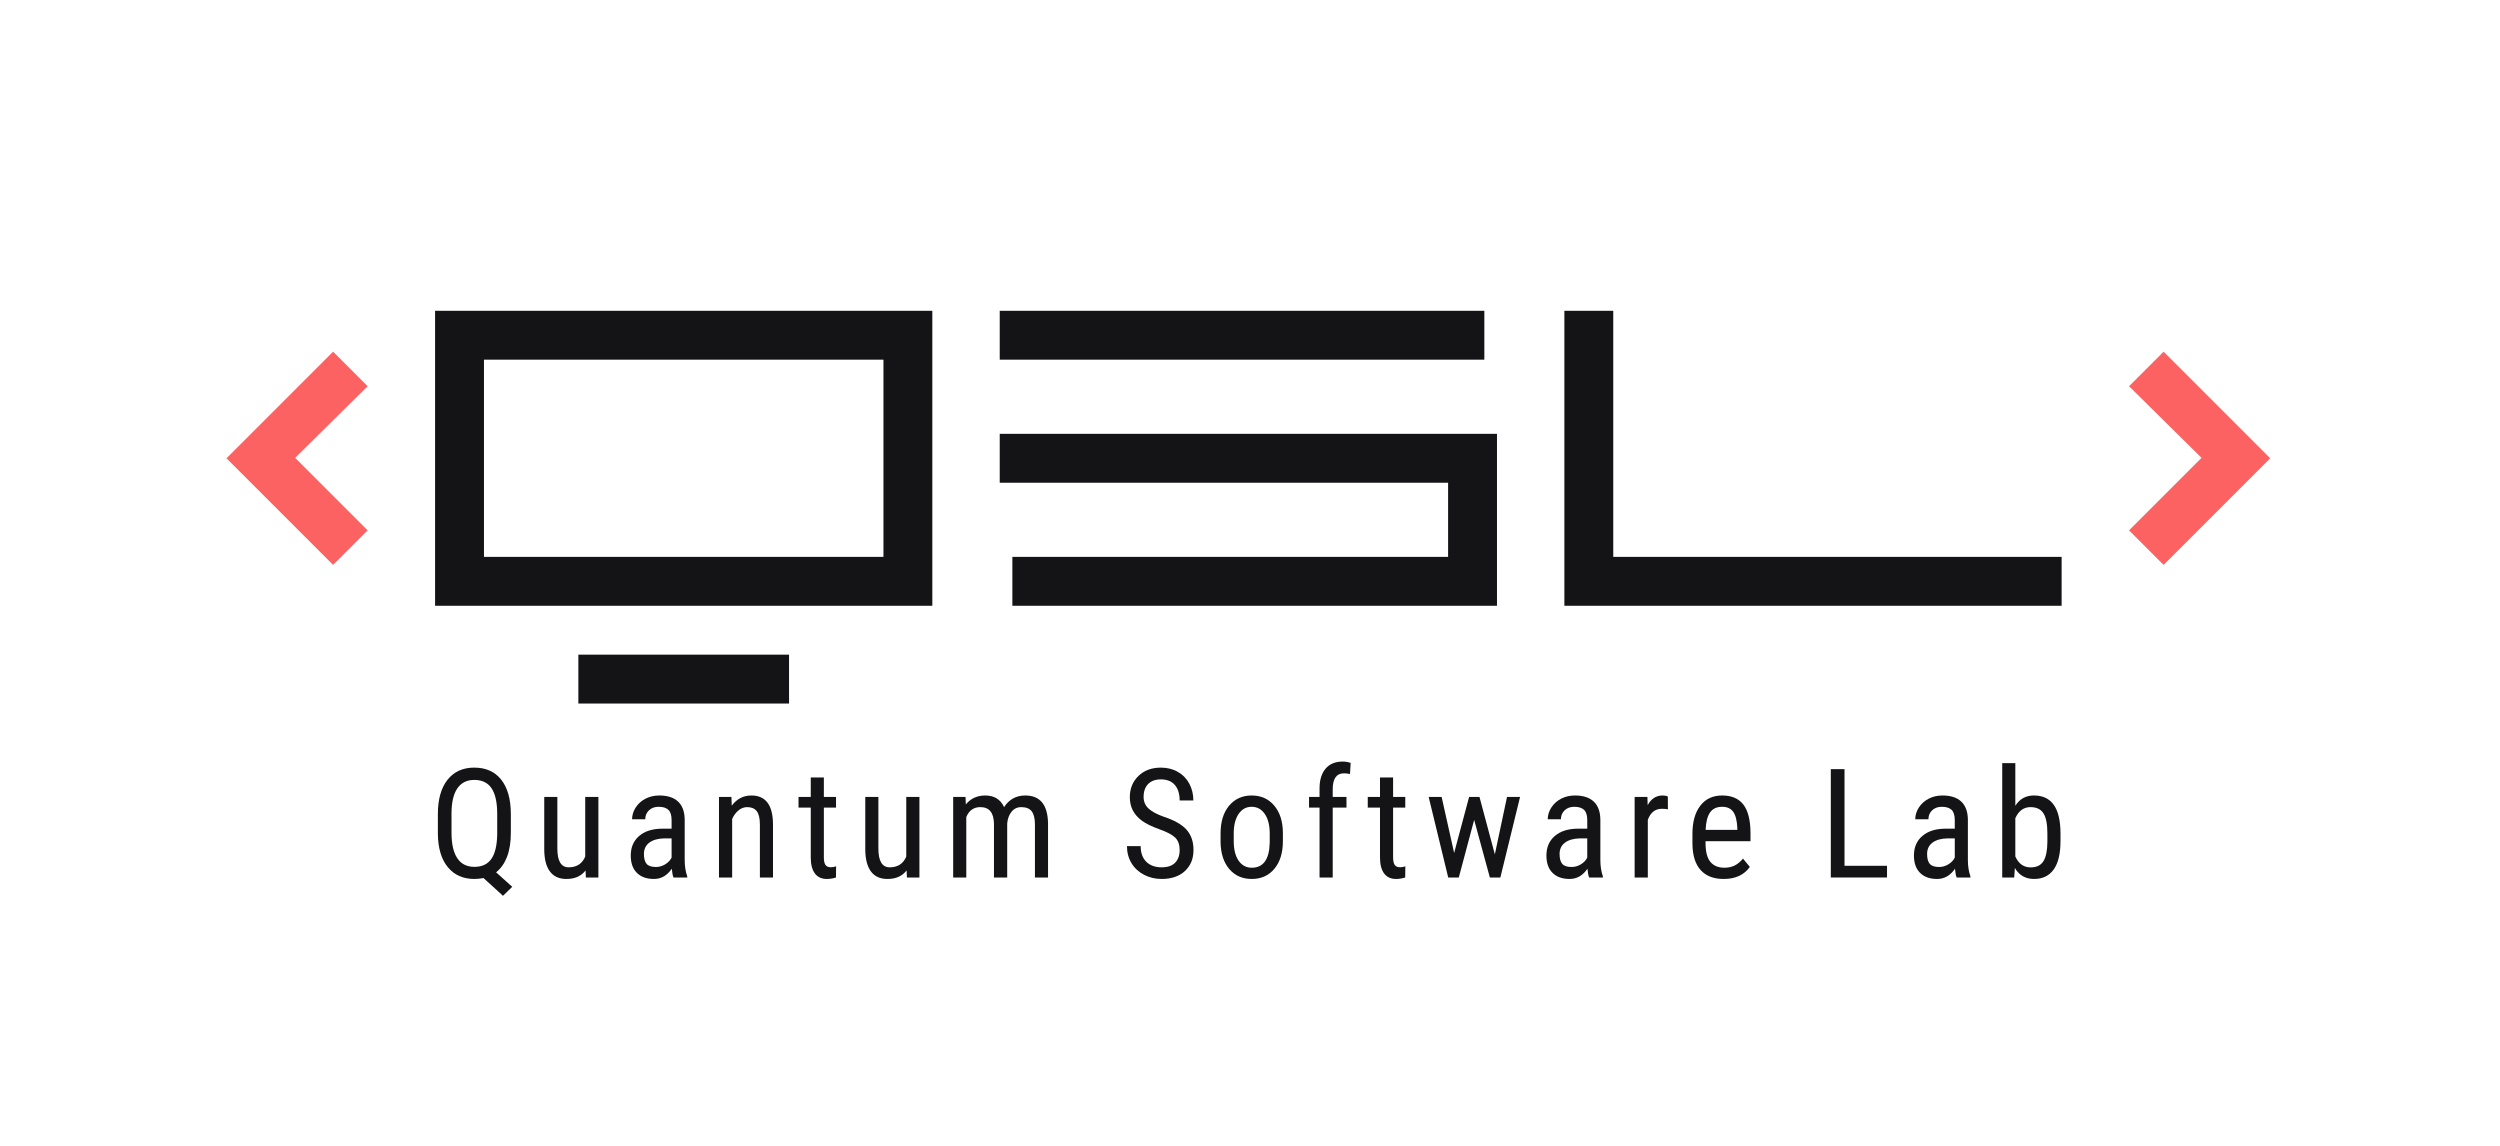 <svg xmlns="http://www.w3.org/2000/svg" xmlns:xlink="http://www.w3.org/1999/xlink" width="783" viewBox="0 0 587.25 269.25" height="359" preserveAspectRatio="xMidYMid meet"><defs><g></g></defs><g fill="#fd6262" fill-opacity="1"><g transform="translate(45.282, 142.295)"><g><path d="M 32.961 -9.602 L 41.078 -17.719 L 24.055 -34.746 L 41.078 -51.57 L 32.961 -59.688 L 7.918 -34.645 Z M 32.961 -9.602 "></path></g></g></g><g fill="#141416" fill-opacity="1"><g transform="translate(94.282, 142.295)"><g><path d="M 7.918 0 L 124.723 0 L 124.723 -69.289 L 7.918 -69.289 Z M 41.574 22.965 L 91.066 22.965 L 91.066 11.484 L 41.574 11.484 Z M 19.402 -11.484 L 19.402 -57.809 L 113.242 -57.809 L 113.242 -11.484 Z M 19.402 -11.484 "></path></g></g></g><g fill="#141416" fill-opacity="1"><g transform="translate(226.918, 142.295)"><g><path d="M 10.887 0 L 124.723 0 L 124.723 -40.387 L 19.402 -40.387 L 19.402 -57.809 L 121.754 -57.809 L 121.754 -69.289 L 7.918 -69.289 L 7.918 -28.902 L 113.242 -28.902 L 113.242 -11.484 L 10.887 -11.484 Z M 7.918 -40.387 L 7.918 -57.809 L 19.402 -57.809 L 19.402 -40.387 Z M 7.918 -40.387 "></path></g></g></g><g fill="#141416" fill-opacity="1"><g transform="translate(359.554, 142.295)"><g><path d="M 7.918 0 L 124.723 0 L 124.723 -11.484 L 19.402 -11.484 L 19.402 -69.289 L 7.918 -69.289 Z M 7.918 0 "></path></g></g></g><g fill="#fd6262" fill-opacity="1"><g transform="translate(492.197, 142.295)"><g><path d="M 16.035 -9.602 L 41.078 -34.645 L 16.035 -59.688 L 7.918 -51.57 L 24.945 -34.746 L 7.918 -17.719 Z M 16.035 -9.602 "></path></g></g></g><g fill="#141416" fill-opacity="1"><g transform="translate(100.826, 206.125)"><g><path d="M 19.172 -10.516 C 19.172 -8.273 18.867 -6.379 18.266 -4.828 C 17.66 -3.285 16.805 -2.082 15.703 -1.219 L 19.5 2.188 L 17.328 4.297 L 12.75 0.125 C 12.008 0.27 11.297 0.344 10.609 0.344 C 7.961 0.344 5.879 -0.582 4.359 -2.438 C 2.836 -4.301 2.062 -6.914 2.031 -10.281 L 2.031 -14.922 C 2.031 -18.348 2.781 -21.02 4.281 -22.938 C 5.789 -24.852 7.891 -25.812 10.578 -25.812 C 13.297 -25.812 15.398 -24.875 16.891 -23 C 18.379 -21.133 19.141 -18.488 19.172 -15.062 Z M 15.969 -14.953 C 15.969 -17.641 15.523 -19.641 14.641 -20.953 C 13.766 -22.266 12.41 -22.922 10.578 -22.922 C 8.828 -22.922 7.5 -22.254 6.594 -20.922 C 5.695 -19.598 5.242 -17.645 5.234 -15.062 L 5.234 -10.516 C 5.234 -7.898 5.68 -5.91 6.578 -4.547 C 7.484 -3.18 8.828 -2.5 10.609 -2.5 C 12.379 -2.5 13.703 -3.113 14.578 -4.344 C 15.453 -5.582 15.914 -7.492 15.969 -10.078 Z M 15.969 -14.953 "></path></g></g></g><g fill="#141416" fill-opacity="1"><g transform="translate(125.593, 206.125)"><g><path d="M 11.953 -1.656 C 10.93 -0.32 9.438 0.344 7.469 0.344 C 5.75 0.344 4.453 -0.242 3.578 -1.422 C 2.703 -2.609 2.258 -4.332 2.25 -6.594 L 2.25 -18.922 L 5.328 -18.922 L 5.328 -6.812 C 5.328 -3.863 6.211 -2.391 7.984 -2.391 C 9.867 -2.391 11.164 -3.227 11.875 -4.906 L 11.875 -18.922 L 14.969 -18.922 L 14.969 0 L 12.031 0 Z M 11.953 -1.656 "></path></g></g></g><g fill="#141416" fill-opacity="1"><g transform="translate(146.164, 206.125)"><g><path d="M 12.047 0 C 11.859 -0.406 11.723 -1.094 11.641 -2.062 C 10.547 -0.457 9.148 0.344 7.453 0.344 C 5.734 0.344 4.395 -0.133 3.438 -1.094 C 2.477 -2.051 2 -3.406 2 -5.156 C 2 -7.082 2.648 -8.609 3.953 -9.734 C 5.254 -10.867 7.047 -11.445 9.328 -11.469 L 11.594 -11.469 L 11.594 -13.484 C 11.594 -14.609 11.344 -15.41 10.844 -15.891 C 10.344 -16.367 9.578 -16.609 8.547 -16.609 C 7.617 -16.609 6.863 -16.332 6.281 -15.781 C 5.695 -15.227 5.406 -14.523 5.406 -13.672 L 2.312 -13.672 C 2.312 -14.641 2.594 -15.562 3.156 -16.438 C 3.727 -17.32 4.5 -18.016 5.469 -18.516 C 6.438 -19.016 7.516 -19.266 8.703 -19.266 C 10.641 -19.266 12.113 -18.785 13.125 -17.828 C 14.133 -16.867 14.648 -15.469 14.672 -13.625 L 14.672 -4.078 C 14.68 -2.617 14.879 -1.352 15.266 -0.281 L 15.266 0 Z M 7.922 -2.469 C 8.68 -2.469 9.406 -2.676 10.094 -3.094 C 10.781 -3.508 11.281 -4.035 11.594 -4.672 L 11.594 -9.188 L 9.844 -9.188 C 8.375 -9.156 7.211 -8.82 6.359 -8.188 C 5.516 -7.551 5.094 -6.664 5.094 -5.531 C 5.094 -4.457 5.305 -3.676 5.734 -3.188 C 6.16 -2.707 6.891 -2.469 7.922 -2.469 Z M 7.922 -2.469 "></path></g></g></g><g fill="#141416" fill-opacity="1"><g transform="translate(166.577, 206.125)"><g><path d="M 5.234 -18.922 L 5.312 -16.875 C 6.508 -18.469 8.047 -19.266 9.922 -19.266 C 13.266 -19.266 14.957 -17.035 15 -12.578 L 15 0 L 11.922 0 L 11.922 -12.438 C 11.922 -13.914 11.672 -14.969 11.172 -15.594 C 10.68 -16.219 9.941 -16.531 8.953 -16.531 C 8.18 -16.531 7.488 -16.27 6.875 -15.75 C 6.27 -15.238 5.781 -14.57 5.406 -13.75 L 5.406 0 L 2.312 0 L 2.312 -18.922 Z M 5.234 -18.922 "></path></g></g></g><g fill="#141416" fill-opacity="1"><g transform="translate(187.166, 206.125)"><g><path d="M 6.359 -23.5 L 6.359 -18.922 L 9.219 -18.922 L 9.219 -16.422 L 6.359 -16.422 L 6.359 -4.688 C 6.359 -3.938 6.477 -3.367 6.719 -2.984 C 6.969 -2.598 7.391 -2.406 7.984 -2.406 C 8.398 -2.406 8.816 -2.477 9.234 -2.625 L 9.203 0 C 8.504 0.227 7.785 0.344 7.047 0.344 C 5.828 0.344 4.895 -0.086 4.25 -0.953 C 3.602 -1.828 3.281 -3.066 3.281 -4.672 L 3.281 -16.422 L 0.406 -16.422 L 0.406 -18.922 L 3.281 -18.922 L 3.281 -23.5 Z M 6.359 -23.5 "></path></g></g></g><g fill="#141416" fill-opacity="1"><g transform="translate(201.004, 206.125)"><g><path d="M 11.953 -1.656 C 10.93 -0.32 9.438 0.344 7.469 0.344 C 5.75 0.344 4.453 -0.242 3.578 -1.422 C 2.703 -2.609 2.258 -4.332 2.25 -6.594 L 2.25 -18.922 L 5.328 -18.922 L 5.328 -6.812 C 5.328 -3.863 6.211 -2.391 7.984 -2.391 C 9.867 -2.391 11.164 -3.227 11.875 -4.906 L 11.875 -18.922 L 14.969 -18.922 L 14.969 0 L 12.031 0 Z M 11.953 -1.656 "></path></g></g></g><g fill="#141416" fill-opacity="1"><g transform="translate(221.575, 206.125)"><g><path d="M 5.234 -18.922 L 5.297 -17.172 C 6.453 -18.566 7.973 -19.266 9.859 -19.266 C 11.973 -19.266 13.445 -18.352 14.281 -16.531 C 15.469 -18.352 17.125 -19.266 19.25 -19.266 C 22.738 -19.266 24.523 -17.094 24.609 -12.75 L 24.609 0 L 21.531 0 L 21.531 -12.453 C 21.531 -13.828 21.285 -14.848 20.797 -15.516 C 20.305 -16.191 19.477 -16.531 18.312 -16.531 C 17.375 -16.531 16.613 -16.164 16.031 -15.438 C 15.445 -14.719 15.109 -13.797 15.016 -12.672 L 15.016 0 L 11.906 0 L 11.906 -12.594 C 11.875 -15.219 10.805 -16.531 8.703 -16.531 C 7.141 -16.531 6.039 -15.75 5.406 -14.188 L 5.406 0 L 2.328 0 L 2.328 -18.922 Z M 5.234 -18.922 "></path></g></g></g><g fill="#141416" fill-opacity="1"><g transform="translate(251.781, 206.125)"><g></g></g></g><g fill="#141416" fill-opacity="1"><g transform="translate(263.241, 206.125)"><g><path d="M 13.859 -6.438 C 13.859 -7.707 13.516 -8.68 12.828 -9.359 C 12.141 -10.035 10.898 -10.691 9.109 -11.328 C 7.316 -11.973 5.941 -12.645 4.984 -13.344 C 4.035 -14.051 3.328 -14.859 2.859 -15.766 C 2.391 -16.672 2.156 -17.707 2.156 -18.875 C 2.156 -20.883 2.828 -22.539 4.172 -23.844 C 5.516 -25.156 7.273 -25.812 9.453 -25.812 C 10.953 -25.812 12.285 -25.473 13.453 -24.797 C 14.617 -24.129 15.516 -23.203 16.141 -22.016 C 16.766 -20.828 17.078 -19.52 17.078 -18.094 L 13.859 -18.094 C 13.859 -19.664 13.477 -20.883 12.719 -21.75 C 11.969 -22.613 10.879 -23.047 9.453 -23.047 C 8.16 -23.047 7.16 -22.68 6.453 -21.953 C 5.742 -21.234 5.391 -20.223 5.391 -18.922 C 5.391 -17.848 5.77 -16.945 6.531 -16.219 C 7.301 -15.5 8.492 -14.852 10.109 -14.281 C 12.609 -13.457 14.398 -12.438 15.484 -11.219 C 16.566 -10.008 17.109 -8.426 17.109 -6.469 C 17.109 -4.406 16.438 -2.754 15.094 -1.516 C 13.75 -0.273 11.926 0.344 9.625 0.344 C 8.133 0.344 6.766 0.02 5.516 -0.625 C 4.266 -1.27 3.281 -2.176 2.562 -3.344 C 1.844 -4.52 1.484 -5.863 1.484 -7.375 L 4.703 -7.375 C 4.703 -5.801 5.141 -4.578 6.016 -3.703 C 6.898 -2.828 8.102 -2.391 9.625 -2.391 C 11.031 -2.391 12.086 -2.75 12.797 -3.469 C 13.504 -4.195 13.859 -5.188 13.859 -6.438 Z M 13.859 -6.438 "></path></g></g></g><g fill="#141416" fill-opacity="1"><g transform="translate(285.054, 206.125)"><g><path d="M 1.656 -10.328 C 1.656 -13.086 2.32 -15.266 3.656 -16.859 C 5 -18.461 6.766 -19.266 8.953 -19.266 C 11.141 -19.266 12.898 -18.484 14.234 -16.922 C 15.578 -15.359 16.266 -13.234 16.297 -10.547 L 16.297 -8.547 C 16.297 -5.805 15.629 -3.641 14.297 -2.047 C 12.973 -0.453 11.203 0.344 8.984 0.344 C 6.797 0.344 5.039 -0.426 3.719 -1.969 C 2.395 -3.52 1.707 -5.617 1.656 -8.266 Z M 4.75 -8.547 C 4.75 -6.598 5.129 -5.066 5.891 -3.953 C 6.66 -2.848 7.691 -2.297 8.984 -2.297 C 11.711 -2.297 13.117 -4.266 13.203 -8.203 L 13.203 -10.328 C 13.203 -12.266 12.816 -13.797 12.047 -14.922 C 11.273 -16.047 10.242 -16.609 8.953 -16.609 C 7.68 -16.609 6.66 -16.047 5.891 -14.922 C 5.129 -13.797 4.75 -12.273 4.75 -10.359 Z M 4.75 -8.547 "></path></g></g></g><g fill="#141416" fill-opacity="1"><g transform="translate(306.289, 206.125)"><g><path d="M 3.672 0 L 3.672 -16.422 L 1.203 -16.422 L 1.203 -18.922 L 3.672 -18.922 L 3.672 -21.109 C 3.703 -23.023 4.188 -24.523 5.125 -25.609 C 6.07 -26.691 7.398 -27.234 9.109 -27.234 C 9.723 -27.234 10.348 -27.129 10.984 -26.922 L 10.828 -24.312 C 10.379 -24.414 9.906 -24.469 9.406 -24.469 C 7.645 -24.469 6.766 -23.211 6.766 -20.703 L 6.766 -18.922 L 10 -18.922 L 10 -16.422 L 6.766 -16.422 L 6.766 0 Z M 3.672 0 "></path></g></g></g><g fill="#141416" fill-opacity="1"><g transform="translate(320.88, 206.125)"><g><path d="M 6.359 -23.5 L 6.359 -18.922 L 9.219 -18.922 L 9.219 -16.422 L 6.359 -16.422 L 6.359 -4.688 C 6.359 -3.938 6.477 -3.367 6.719 -2.984 C 6.969 -2.598 7.391 -2.406 7.984 -2.406 C 8.398 -2.406 8.816 -2.477 9.234 -2.625 L 9.203 0 C 8.504 0.227 7.785 0.344 7.047 0.344 C 5.828 0.344 4.895 -0.086 4.25 -0.953 C 3.602 -1.828 3.281 -3.066 3.281 -4.672 L 3.281 -16.422 L 0.406 -16.422 L 0.406 -18.922 L 3.281 -18.922 L 3.281 -23.5 Z M 6.359 -23.5 "></path></g></g></g><g fill="#141416" fill-opacity="1"><g transform="translate(334.718, 206.125)"><g><path d="M 16.422 -5.438 L 19.281 -18.922 L 22.344 -18.922 L 17.719 0 L 15.25 0 L 11.562 -13.531 L 7.953 0 L 5.469 0 L 0.875 -18.922 L 3.922 -18.922 L 6.859 -5.766 L 10.375 -18.922 L 12.812 -18.922 Z M 16.422 -5.438 "></path></g></g></g><g fill="#141416" fill-opacity="1"><g transform="translate(361.252, 206.125)"><g><path d="M 12.047 0 C 11.859 -0.406 11.723 -1.094 11.641 -2.062 C 10.547 -0.457 9.148 0.344 7.453 0.344 C 5.734 0.344 4.395 -0.133 3.438 -1.094 C 2.477 -2.051 2 -3.406 2 -5.156 C 2 -7.082 2.648 -8.609 3.953 -9.734 C 5.254 -10.867 7.047 -11.445 9.328 -11.469 L 11.594 -11.469 L 11.594 -13.484 C 11.594 -14.609 11.344 -15.41 10.844 -15.891 C 10.344 -16.367 9.578 -16.609 8.547 -16.609 C 7.617 -16.609 6.863 -16.332 6.281 -15.781 C 5.695 -15.227 5.406 -14.523 5.406 -13.672 L 2.312 -13.672 C 2.312 -14.641 2.594 -15.562 3.156 -16.438 C 3.727 -17.32 4.5 -18.016 5.469 -18.516 C 6.438 -19.016 7.516 -19.266 8.703 -19.266 C 10.641 -19.266 12.113 -18.785 13.125 -17.828 C 14.133 -16.867 14.648 -15.469 14.672 -13.625 L 14.672 -4.078 C 14.68 -2.617 14.879 -1.352 15.266 -0.281 L 15.266 0 Z M 7.922 -2.469 C 8.68 -2.469 9.406 -2.676 10.094 -3.094 C 10.781 -3.508 11.281 -4.035 11.594 -4.672 L 11.594 -9.188 L 9.844 -9.188 C 8.375 -9.156 7.211 -8.82 6.359 -8.188 C 5.516 -7.551 5.094 -6.664 5.094 -5.531 C 5.094 -4.457 5.305 -3.676 5.734 -3.188 C 6.16 -2.707 6.891 -2.469 7.922 -2.469 Z M 7.922 -2.469 "></path></g></g></g><g fill="#141416" fill-opacity="1"><g transform="translate(381.665, 206.125)"><g><path d="M 10.125 -16.016 C 9.695 -16.098 9.227 -16.141 8.719 -16.141 C 7.133 -16.141 6.031 -15.27 5.406 -13.531 L 5.406 0 L 2.312 0 L 2.312 -18.922 L 5.312 -18.922 L 5.375 -17 C 6.195 -18.508 7.367 -19.266 8.891 -19.266 C 9.379 -19.266 9.785 -19.188 10.109 -19.031 Z M 10.125 -16.016 "></path></g></g></g><g fill="#141416" fill-opacity="1"><g transform="translate(395.819, 206.125)"><g><path d="M 9.078 0.344 C 6.723 0.344 4.914 -0.352 3.656 -1.75 C 2.395 -3.156 1.754 -5.219 1.734 -7.938 L 1.734 -10.234 C 1.734 -13.055 2.348 -15.266 3.578 -16.859 C 4.805 -18.461 6.52 -19.266 8.719 -19.266 C 10.938 -19.266 12.594 -18.555 13.688 -17.141 C 14.781 -15.734 15.344 -13.539 15.375 -10.562 L 15.375 -8.531 L 4.812 -8.531 L 4.812 -8.094 C 4.812 -6.062 5.191 -4.586 5.953 -3.672 C 6.711 -2.754 7.812 -2.297 9.25 -2.297 C 10.156 -2.297 10.953 -2.469 11.641 -2.812 C 12.336 -3.156 12.992 -3.695 13.609 -4.438 L 15.219 -2.484 C 13.875 -0.598 11.828 0.344 9.078 0.344 Z M 8.719 -16.609 C 7.438 -16.609 6.488 -16.164 5.875 -15.281 C 5.258 -14.406 4.91 -13.039 4.828 -11.188 L 12.281 -11.188 L 12.281 -11.609 C 12.195 -13.398 11.867 -14.68 11.297 -15.453 C 10.734 -16.223 9.875 -16.609 8.719 -16.609 Z M 8.719 -16.609 "></path></g></g></g><g fill="#141416" fill-opacity="1"><g transform="translate(415.847, 206.125)"><g></g></g></g><g fill="#141416" fill-opacity="1"><g transform="translate(427.308, 206.125)"><g><path d="M 5.969 -2.75 L 15.953 -2.75 L 15.953 0 L 2.75 0 L 2.75 -25.453 L 5.969 -25.453 Z M 5.969 -2.75 "></path></g></g></g><g fill="#141416" fill-opacity="1"><g transform="translate(447.582, 206.125)"><g><path d="M 12.047 0 C 11.859 -0.406 11.723 -1.094 11.641 -2.062 C 10.547 -0.457 9.148 0.344 7.453 0.344 C 5.734 0.344 4.395 -0.133 3.438 -1.094 C 2.477 -2.051 2 -3.406 2 -5.156 C 2 -7.082 2.648 -8.609 3.953 -9.734 C 5.254 -10.867 7.047 -11.445 9.328 -11.469 L 11.594 -11.469 L 11.594 -13.484 C 11.594 -14.609 11.344 -15.41 10.844 -15.891 C 10.344 -16.367 9.578 -16.609 8.547 -16.609 C 7.617 -16.609 6.863 -16.332 6.281 -15.781 C 5.695 -15.227 5.406 -14.523 5.406 -13.672 L 2.312 -13.672 C 2.312 -14.641 2.594 -15.562 3.156 -16.438 C 3.727 -17.32 4.5 -18.016 5.469 -18.516 C 6.438 -19.016 7.516 -19.266 8.703 -19.266 C 10.641 -19.266 12.113 -18.785 13.125 -17.828 C 14.133 -16.867 14.648 -15.469 14.672 -13.625 L 14.672 -4.078 C 14.68 -2.617 14.879 -1.352 15.266 -0.281 L 15.266 0 Z M 7.922 -2.469 C 8.68 -2.469 9.406 -2.676 10.094 -3.094 C 10.781 -3.508 11.281 -4.035 11.594 -4.672 L 11.594 -9.188 L 9.844 -9.188 C 8.375 -9.156 7.211 -8.82 6.359 -8.188 C 5.516 -7.551 5.094 -6.664 5.094 -5.531 C 5.094 -4.457 5.305 -3.676 5.734 -3.188 C 6.16 -2.707 6.891 -2.469 7.922 -2.469 Z M 7.922 -2.469 "></path></g></g></g><g fill="#141416" fill-opacity="1"><g transform="translate(467.995, 206.125)"><g><path d="M 16.016 -8.547 C 16.016 -5.598 15.484 -3.379 14.422 -1.891 C 13.359 -0.398 11.82 0.344 9.812 0.344 C 7.801 0.344 6.297 -0.516 5.297 -2.234 L 5.141 0 L 2.328 0 L 2.328 -26.859 L 5.406 -26.859 L 5.406 -16.844 C 6.414 -18.457 7.875 -19.266 9.781 -19.266 C 11.852 -19.266 13.406 -18.531 14.438 -17.062 C 15.477 -15.594 16.004 -13.379 16.016 -10.422 Z M 12.938 -10.312 C 12.938 -12.551 12.625 -14.145 12 -15.094 C 11.375 -16.051 10.363 -16.531 8.969 -16.531 C 7.375 -16.531 6.188 -15.664 5.406 -13.938 L 5.406 -4.938 C 6.176 -3.227 7.375 -2.375 9 -2.375 C 10.406 -2.375 11.41 -2.863 12.016 -3.844 C 12.617 -4.82 12.926 -6.344 12.938 -8.406 Z M 12.938 -10.312 "></path></g></g></g></svg>